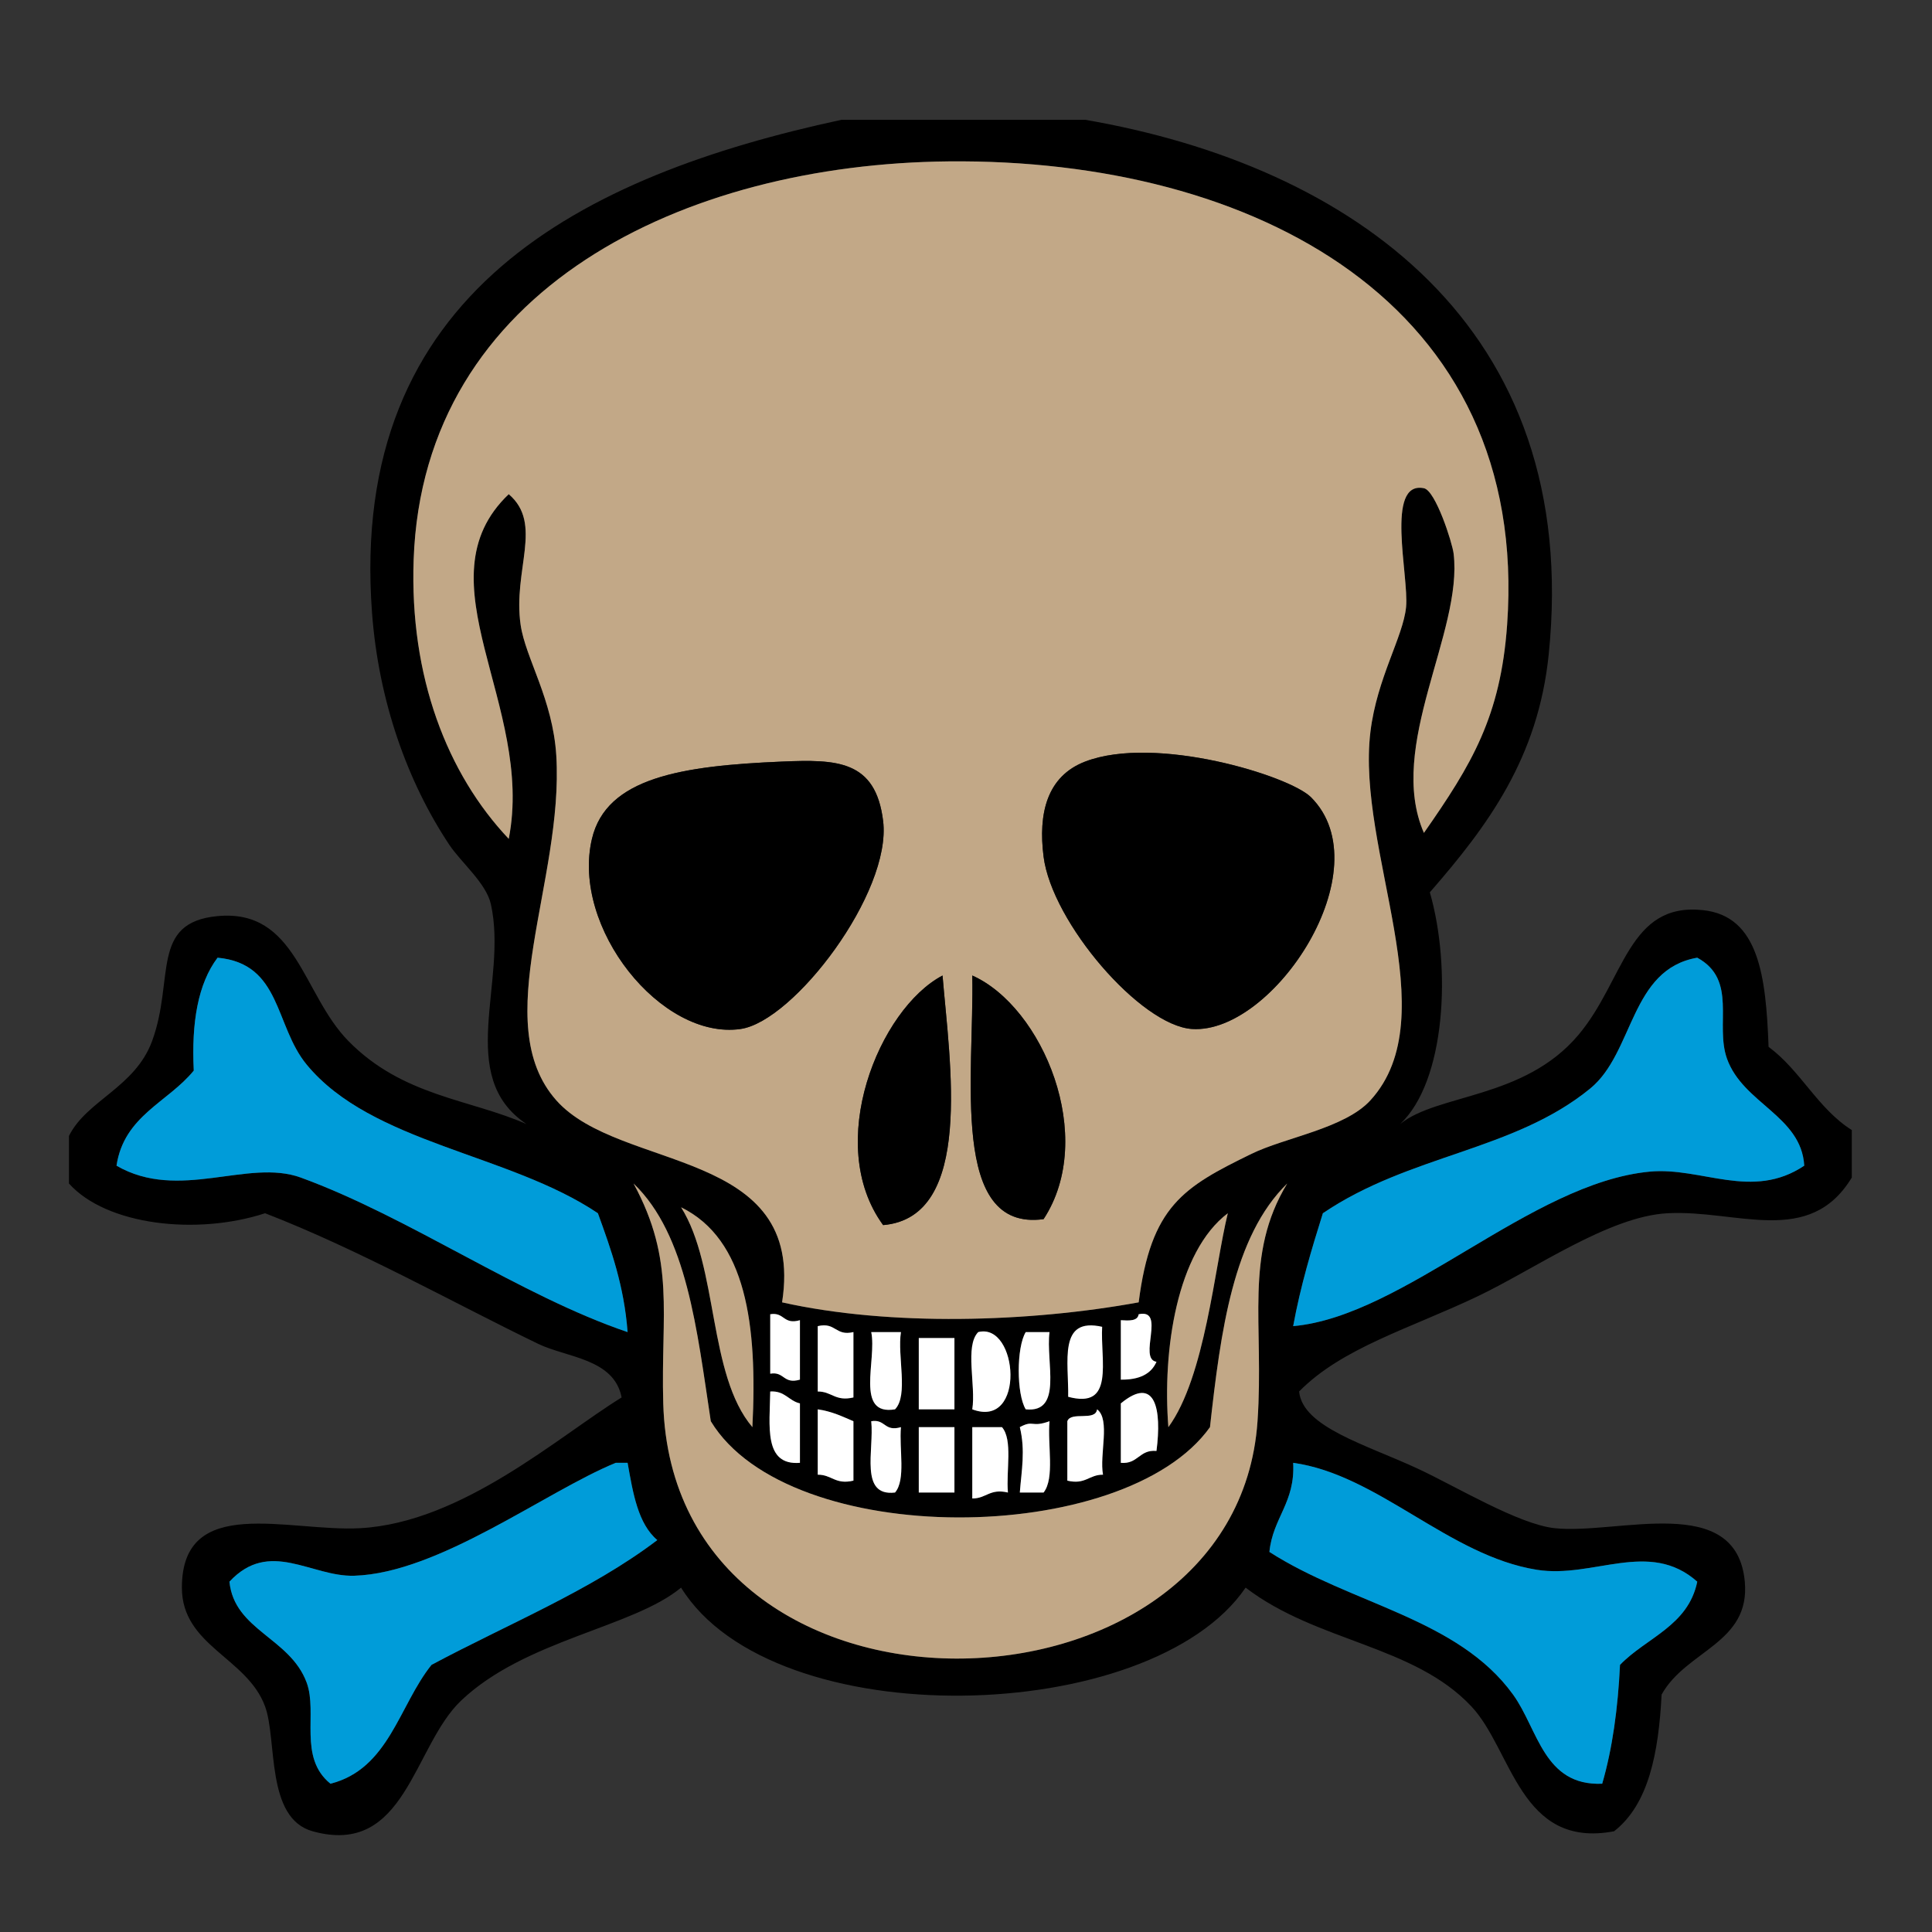 <?xml version="1.0" encoding="iso-8859-1"?>
<!-- Generator: Adobe Illustrator 21.1.0, SVG Export Plug-In . SVG Version: 6.00 Build 0)  -->
<svg version="1.1" id="&#x30EC;&#x30A4;&#x30E4;&#x30FC;_1"
	 xmlns="http://www.w3.org/2000/svg" xmlns:xlink="http://www.w3.org/1999/xlink" x="0px" y="0px" viewBox="0 0 500 500"
	 style="enable-background:new 0 0 500 500;" xml:space="preserve">
<rect x="0" y="0" width="500" height="500" fill="#333333" stroke="none"/>
<g>
	<path d="M479.242,292.454v12.296c-10.985,18.115-29.734,8.279-47.68,9.235c-15.18,0.795-34.42,14.488-49.21,21.532
		c-17.49,8.322-35.054,13.302-46.142,24.601c0.897,9.235,17.32,13.742,30.758,19.992c9.971,4.643,26.023,14.377,35.375,15.383
		c16.271,1.75,47.071-9.49,49.211,13.843c1.462,15.984-15.189,17.751-21.531,29.22c-0.779,15.112-3.358,28.423-12.306,35.375
		c-24.356,4.608-26.318-21.008-36.906-32.297c-14.952-15.941-40.01-16.635-58.446-30.758c-24.525,36.001-122.219,38.555-146.102,0
		c-12.44,10.343-40.339,13.472-56.907,29.219c-12.482,11.857-14.343,40.542-38.445,33.837c-12.229-3.408-9.125-23.587-12.305-32.297
		c-4.643-12.694-21.531-15.662-21.531-30.758c0-24.347,27.586-14.368,46.132-15.382c26.453-1.446,51.367-23.799,67.672-33.837
		c-1.962-10.071-14.208-10.308-21.531-13.844c-21.447-10.342-46.335-24.398-70.742-33.828c-17.692,5.776-41.058,3.129-50.758-7.696
		v-12.305c4.55-9.21,17.125-12.55,21.531-24.601c5.861-16.034-0.558-30.648,16.922-32.297c20.432-1.937,21.92,20.136,33.836,32.297
		c14.089,14.377,31.46,15.053,46.132,21.531c-18.563-12.406-4.761-36.771-9.226-56.907c-1.209-5.463-7.738-10.833-10.766-15.383
		c-10.859-16.33-18.284-37.194-19.992-59.976c-6.233-83.208,54.801-113.28,121.5-127.649h63.055
		c68.636,11.84,128.689,53.228,119.961,138.414c-2.739,26.698-15.662,44.204-30.758,61.516c5.59,19.383,4.136,48.889-7.696,59.985
		c9.59-7.874,32.119-6.428,46.141-23.07c11.959-14.191,12.838-34.411,32.297-32.297c14.395,1.565,16.254,17.058,16.922,35.375
		C465.973,277.003,470.422,286.906,479.242,292.454L479.242,292.454z M466.937,301.68c-0.744-12.905-15.831-16.05-19.992-27.688
		c-3.189-8.897,2.841-20.398-7.697-26.14c-17.395,2.985-16.356,24.559-27.679,33.836c-19.848,16.246-46.665,17.024-69.211,32.296
		c-2.935,9.362-5.785,18.817-7.687,29.219c28.744-2.571,61.439-37.084,92.273-39.984
		C440.375,301.951,453.432,310.729,466.937,301.68L466.937,301.68z M419.257,430.868c6.791-7.054,17.624-10.056,19.992-21.532
		c-12.44-11.052-26.875-0.744-41.523-3.078c-22.758-3.628-41.109-24.651-63.055-27.679c0.567,10.308-5.277,14.199-6.149,23.062
		c21.176,13.573,48.788,17.168,63.055,36.914c6.503,8.998,7.924,23.704,23.07,23.07
		C417.304,452.493,418.716,442.107,419.257,430.868z M390.039,161.727c5.971-83.25-65.575-120.739-144.571-119.961
		c-68.273,0.668-135.911,32.737-138.414,103.039c-1.082,30.343,8.702,55.477,24.61,72.29c6.774-34.58-23.443-66.877,0-89.204
		c9.015,7.713,1.006,19.595,3.078,33.836c1.243,8.584,8.339,19.256,9.226,33.836c1.97,32.424-17.76,69.169,0,89.195
		c16.449,18.554,64.67,12.127,58.437,52.289c27.959,6.258,63.909,5.176,92.282,0c3.18-24.939,11.552-29.819,29.219-38.445
		c8.668-4.237,24.094-6.546,30.758-13.844c19.992-21.87-3.713-64.721,0-95.352c1.691-13.929,8.474-24.567,9.227-32.297
		c0.778-7.941-5.497-32.779,4.617-30.758c3.018,0.6,7.341,14.072,7.687,16.914c2.461,20.33-17.438,49.845-7.687,72.29
		C380.939,197.77,388.339,185.415,390.039,161.727L390.039,161.727z M325.445,367.813c1.725-25.337-3.57-42.97,7.687-61.524
		c-13.996,13.683-17.218,38.149-19.993,63.056c-22.114,31.011-108.959,31.814-129.188-1.532
		c-3.586-23.586-6.131-48.213-19.992-61.524c10.926,20.137,7.028,33.515,7.687,56.907
		C174.158,452.315,319.93,448.653,325.445,367.813L325.445,367.813z M302.374,369.344c9.531-13.032,11.941-41.363,15.383-55.36
		C304.548,323.981,300.81,349.454,302.374,369.344z M299.296,375.501c1.403-10.757-0.271-19.679-9.227-12.305v15.383
		C294.577,378.977,294.797,375.095,299.296,375.501z M299.296,352.43c-4.888-0.753,2.588-13.862-4.609-12.306
		c-0.263,1.793-2.436,1.674-4.617,1.539v15.383C294.763,357.116,297.901,355.644,299.296,352.43z M276.225,383.188
		c4.702,1.116,5.607-1.572,9.235-1.538c-0.981-5.176,1.979-14.285-1.539-16.914c-0.397,3.188-6.756,0.423-7.696,3.078V383.188
		L276.225,383.188z M276.225,361.657c12.753,3.527,8.668-9.793,9.235-18.452C273.409,340.388,276.437,352.633,276.225,361.657z
		 M271.616,344.743h-6.157c-2.418,3.925-2.418,16.06,0,19.993C275.185,365.742,270.585,352.422,271.616,344.743z M270.077,386.266
		c2.951-3.721,0.973-12.356,1.539-18.453c-4.829,1.734-4.068-0.448-7.687,1.532c1.488,6.054,0.423,11.324,0,16.922
		C265.976,386.266,268.031,386.266,270.077,386.266z M260.851,386.266c-0.5-5.65,1.311-13.616-1.539-16.922h-7.687v18.461
		C255.244,387.839,256.149,385.15,260.851,386.266z M251.624,364.735c13.929,5.234,11.916-22.588,1.538-19.993
		C249.62,348.379,252.605,358.545,251.624,364.735z M247.007,386.266v-16.922h-9.226v16.922H247.007z M247.007,364.735v-18.453
		h-9.226v18.453H247.007z M233.163,344.743h-7.687c1.497,7.214-4.296,21.726,6.157,19.993
		C235.167,361.09,232.182,350.933,233.163,344.743z M231.632,386.266c2.85-3.307,1.032-11.265,1.531-16.922
		c-4.347,1.277-3.983-2.166-7.687-1.532C226.262,375.23,222.338,387.357,231.632,386.266z M220.866,383.188v-15.375
		c-2.875-1.235-5.632-2.571-9.235-3.078v16.914C215.26,381.615,216.164,384.304,220.866,383.188z M220.866,361.657v-16.914
		c-4.711,1.116-4.524-2.655-9.235-1.538v16.914C215.26,360.084,216.164,362.773,220.866,361.657z M207.023,378.579v-15.383
		c-2.926-0.66-3.865-3.315-7.687-3.078C199.217,368.947,197.559,379.323,207.023,378.579z M207.023,357.048v-15.383
		c-4.347,1.269-3.983-2.165-7.687-1.539v15.383C203.039,354.874,202.676,358.316,207.023,357.048z M194.718,369.344
		c1.345-26.462-1.607-48.627-18.453-56.898C185.965,327.863,183.191,355.754,194.718,369.344L194.718,369.344z M170.108,398.571
		c-5.006-4.22-6.3-12.161-7.687-19.992h-3.078c-18.242,7.492-45.769,28.559-67.664,29.219c-11.146,0.337-21.92-9.633-32.297,1.538
		c1.243,12.609,15.713,14.496,19.992,26.14c2.892,7.874-2.258,19.341,6.148,26.149c15.129-3.839,17.717-20.22,26.149-30.757
		C131.375,420.322,152.932,411.629,170.108,398.571L170.108,398.571z M162.421,344.743c-0.896-11.924-4.271-21.362-7.687-30.758
		c-23.087-15.526-58.513-18.022-75.36-38.454c-8.364-10.14-6.503-26.149-23.07-27.679c-5.066,6.723-6.782,16.795-6.157,29.219
		c-6.664,8.194-18.064,11.671-19.992,24.61c16.153,9.362,33.997-1.911,47.68,3.07C105.937,315,134.691,335.347,162.421,344.743
		L162.421,344.743z"/>
	<path style="fill:#009CD9;" d="M446.945,273.992c4.161,11.637,19.248,14.783,19.992,27.688
		c-13.506,9.049-26.563,0.271-39.993,1.539c-30.834,2.901-63.528,37.413-92.273,39.984c1.903-10.403,4.752-19.857,7.687-29.219
		c22.546-15.273,49.363-16.05,69.211-32.296c11.324-9.277,10.284-30.851,27.679-33.836
		C449.786,253.594,443.756,265.096,446.945,273.992L446.945,273.992z"/>
	<path style="fill:#009CD9;" d="M439.249,409.337c-2.368,11.476-13.2,14.478-19.992,21.532c-0.541,11.238-1.954,21.624-4.609,30.757
		c-15.146,0.634-16.567-14.072-23.07-23.07c-14.266-19.748-41.879-23.342-63.055-36.914c0.871-8.862,6.715-12.753,6.149-23.062
		c21.945,3.028,40.296,24.051,63.055,27.679C412.373,408.593,426.809,398.284,439.249,409.337z"/>
	<path style="fill:#C2A887;" d="M245.468,41.766c78.996-0.778,150.542,36.711,144.571,119.961c-1.7,23.688-9.1,36.043-21.531,53.828
		c-9.751-22.445,10.148-51.959,7.687-72.29c-0.347-2.842-4.669-16.313-7.687-16.914c-10.114-2.021-3.839,22.817-4.617,30.758
		c-0.754,7.73-7.535,18.368-9.227,32.297c-3.713,30.631,19.992,73.482,0,95.352c-6.664,7.298-22.089,9.607-30.758,13.844
		c-17.666,8.626-26.039,13.506-29.219,38.445c-28.373,5.176-64.323,6.258-92.282,0c6.233-40.162-41.989-33.735-58.437-52.289
		c-17.76-20.026,1.97-56.771,0-89.195c-0.888-14.58-7.983-25.252-9.227-33.836c-2.072-14.241,5.937-26.123-3.078-33.836
		c-23.443,22.326,6.774,54.623,0,89.204c-15.907-16.812-25.692-41.946-24.61-72.29C109.557,74.502,177.195,42.434,245.468,41.766
		L245.468,41.766z M308.522,266.305c21.042,1.336,49.363-41.38,30.767-59.976c-5.565-5.573-40.23-16.22-58.446-9.235
		c-9.955,3.823-12.178,13.497-10.766,24.61C272.242,238.744,295.211,265.459,308.522,266.305z M270.077,315.516
		c13.912-21.218-0.236-54.945-18.452-63.055C252.157,278.136,245.654,318.84,270.077,315.516z M228.554,317.055
		c23.646-1.996,17.21-42.242,15.375-64.594C227.505,261.104,213.205,296.09,228.554,317.055z M191.639,266.305
		c13.802-1.954,39.172-35.316,36.914-53.828c-1.928-15.814-12.051-15.967-26.149-15.383c-26.013,1.091-45.481,4.144-49.211,20.001
		C147.79,240.055,171.123,269.214,191.639,266.305z"/>
	<path d="M339.289,206.329c18.596,18.597-9.725,61.313-30.767,59.976c-13.31-0.846-36.279-27.561-38.445-44.602
		c-1.412-11.112,0.812-20.787,10.766-24.61C299.059,190.108,333.724,200.756,339.289,206.329L339.289,206.329z"/>
	<path style="fill:#C2A887;" d="M333.132,306.289c-11.257,18.554-5.962,36.187-7.687,61.524
		c-5.515,80.84-151.286,84.501-153.797-4.617c-0.66-23.392,3.239-36.77-7.687-56.907c13.861,13.311,16.406,37.938,19.992,61.524
		c20.229,33.346,107.073,32.542,129.188,1.532C315.914,344.439,319.136,319.973,333.132,306.289L333.132,306.289z"/>
	<path style="fill:#C2A887;" d="M317.757,313.985c-3.442,13.997-5.853,42.328-15.383,55.36
		C300.81,349.453,304.548,323.981,317.757,313.985L317.757,313.985z"/>
	<path style="fill:#FFFFFF;" d="M290.069,363.196c8.956-7.374,10.629,1.548,9.227,12.305c-4.499-0.405-4.719,3.476-9.227,3.079
		V363.196z"/>
	<path style="fill:#FFFFFF;" d="M294.687,340.126c7.197-1.556-0.279,11.552,4.609,12.306c-1.395,3.214-4.533,4.684-9.227,4.617
		v-15.383C292.251,341.8,294.425,341.918,294.687,340.126L294.687,340.126z"/>
	<path style="fill:#FFFFFF;" d="M285.46,381.649c-3.628-0.034-4.533,2.655-9.235,1.538v-15.375c0.939-2.655,7.298,0.11,7.696-3.078
		C287.439,367.365,284.479,376.473,285.46,381.649L285.46,381.649z"/>
	<path style="fill:#FFFFFF;" d="M285.46,343.204c-0.567,8.659,3.518,21.979-9.235,18.452
		C276.437,352.633,273.409,340.388,285.46,343.204L285.46,343.204z"/>
	<path style="fill:#FFFFFF;" d="M265.46,344.743h6.157c-1.032,7.679,3.569,20.999-6.157,19.993
		C263.041,360.803,263.041,348.667,265.46,344.743z"/>
	<path style="fill:#FFFFFF;" d="M271.616,367.813c-0.567,6.097,1.412,14.732-1.539,18.453h-6.148c0.423-5.598,1.488-10.868,0-16.922
		C267.549,367.365,266.788,369.547,271.616,367.813z"/>
	<path d="M251.624,252.461c18.216,8.11,32.365,41.836,18.452,63.055C245.654,318.839,252.157,278.136,251.624,252.461z"/>
	<path style="fill:#FFFFFF;" d="M259.312,369.344c2.85,3.306,1.039,11.272,1.539,16.922c-4.703-1.116-5.608,1.572-9.227,1.538
		v-18.461H259.312z"/>
	<path style="fill:#FFFFFF;" d="M253.163,344.743c10.377-2.595,12.389,25.227-1.538,19.993
		C252.605,358.545,249.62,348.38,253.163,344.743z"/>
	<path style="fill:#FFFFFF;" d="M247.007,369.344v16.922h-9.227v-16.922H247.007z"/>
	<path style="fill:#FFFFFF;" d="M247.007,346.282v18.453h-9.227v-18.453L247.007,346.282L247.007,346.282z"/>
	<path d="M243.929,252.461c1.835,22.352,8.271,62.598-15.375,64.594C213.205,296.09,227.505,261.104,243.929,252.461z"/>
	<path style="fill:#FFFFFF;" d="M225.476,344.743h7.687c-0.981,6.19,2.004,16.347-1.531,19.993
		C221.179,366.469,226.972,351.957,225.476,344.743z"/>
	<path style="fill:#FFFFFF;" d="M233.163,369.344c-0.499,5.657,1.319,13.616-1.531,16.922c-9.294,1.091-5.37-11.036-6.157-18.453
		C229.18,367.179,228.816,370.621,233.163,369.344z"/>
	<path d="M228.554,212.477c2.258,18.512-23.113,51.875-36.914,53.828c-20.516,2.909-43.849-26.25-38.445-49.211
		c3.73-15.857,23.197-18.91,49.211-20.001C216.503,196.51,226.626,196.662,228.554,212.477L228.554,212.477z"/>
	<path style="fill:#FFFFFF;" d="M220.867,367.813v15.375c-4.702,1.116-5.607-1.572-9.235-1.538v-16.914
		C215.234,365.243,217.991,366.579,220.867,367.813z"/>
	<path style="fill:#FFFFFF;" d="M220.867,344.743v16.914c-4.702,1.116-5.607-1.572-9.235-1.538v-16.914
		C216.342,342.088,216.156,345.859,220.867,344.743L220.867,344.743z"/>
	<path style="fill:#FFFFFF;" d="M207.023,363.196v15.383c-9.463,0.744-7.806-9.633-7.687-18.461
		C203.158,359.881,204.096,362.536,207.023,363.196z"/>
	<path style="fill:#FFFFFF;" d="M207.023,341.665v15.383c-4.347,1.269-3.983-2.173-7.687-1.539v-15.383
		C203.039,339.5,202.676,342.933,207.023,341.665z"/>
	<path style="fill:#C2A887;" d="M176.265,312.446c16.846,8.271,19.798,30.436,18.453,56.898
		C183.191,355.754,185.965,327.863,176.265,312.446L176.265,312.446z"/>
	<path style="fill:#009CD9;" d="M162.421,378.579c1.387,7.831,2.681,15.771,7.687,19.992
		c-17.176,13.057-38.733,21.751-58.437,32.297c-8.432,10.537-11.019,26.918-26.149,30.757c-8.406-6.808-3.256-18.275-6.148-26.149
		c-4.279-11.645-18.749-13.531-19.992-26.14c10.377-11.172,21.151-1.201,32.297-1.538c21.895-0.66,49.422-21.726,67.664-29.219
		L162.421,378.579L162.421,378.579z"/>
	<path style="fill:#009CD9;" d="M154.733,313.985c3.417,9.396,6.791,18.834,7.687,30.758c-27.73-9.395-56.484-29.743-84.586-39.993
		c-13.683-4.981-31.527,6.292-47.68-3.07c1.928-12.939,13.328-16.415,19.992-24.61c-0.626-12.423,1.091-22.495,6.157-29.219
		c16.567,1.531,14.707,17.54,23.07,27.679C96.22,295.964,131.646,298.458,154.733,313.985z"/>
	<path style="fill:none;stroke:#000000;stroke-width:0.423;stroke-linecap:round;stroke-linejoin:round;" d="M285.46,343.204
		c-0.567,8.659,3.518,21.979-9.235,18.452C276.437,352.633,273.409,340.388,285.46,343.204L285.46,343.204z"/>
</g>
</svg>
